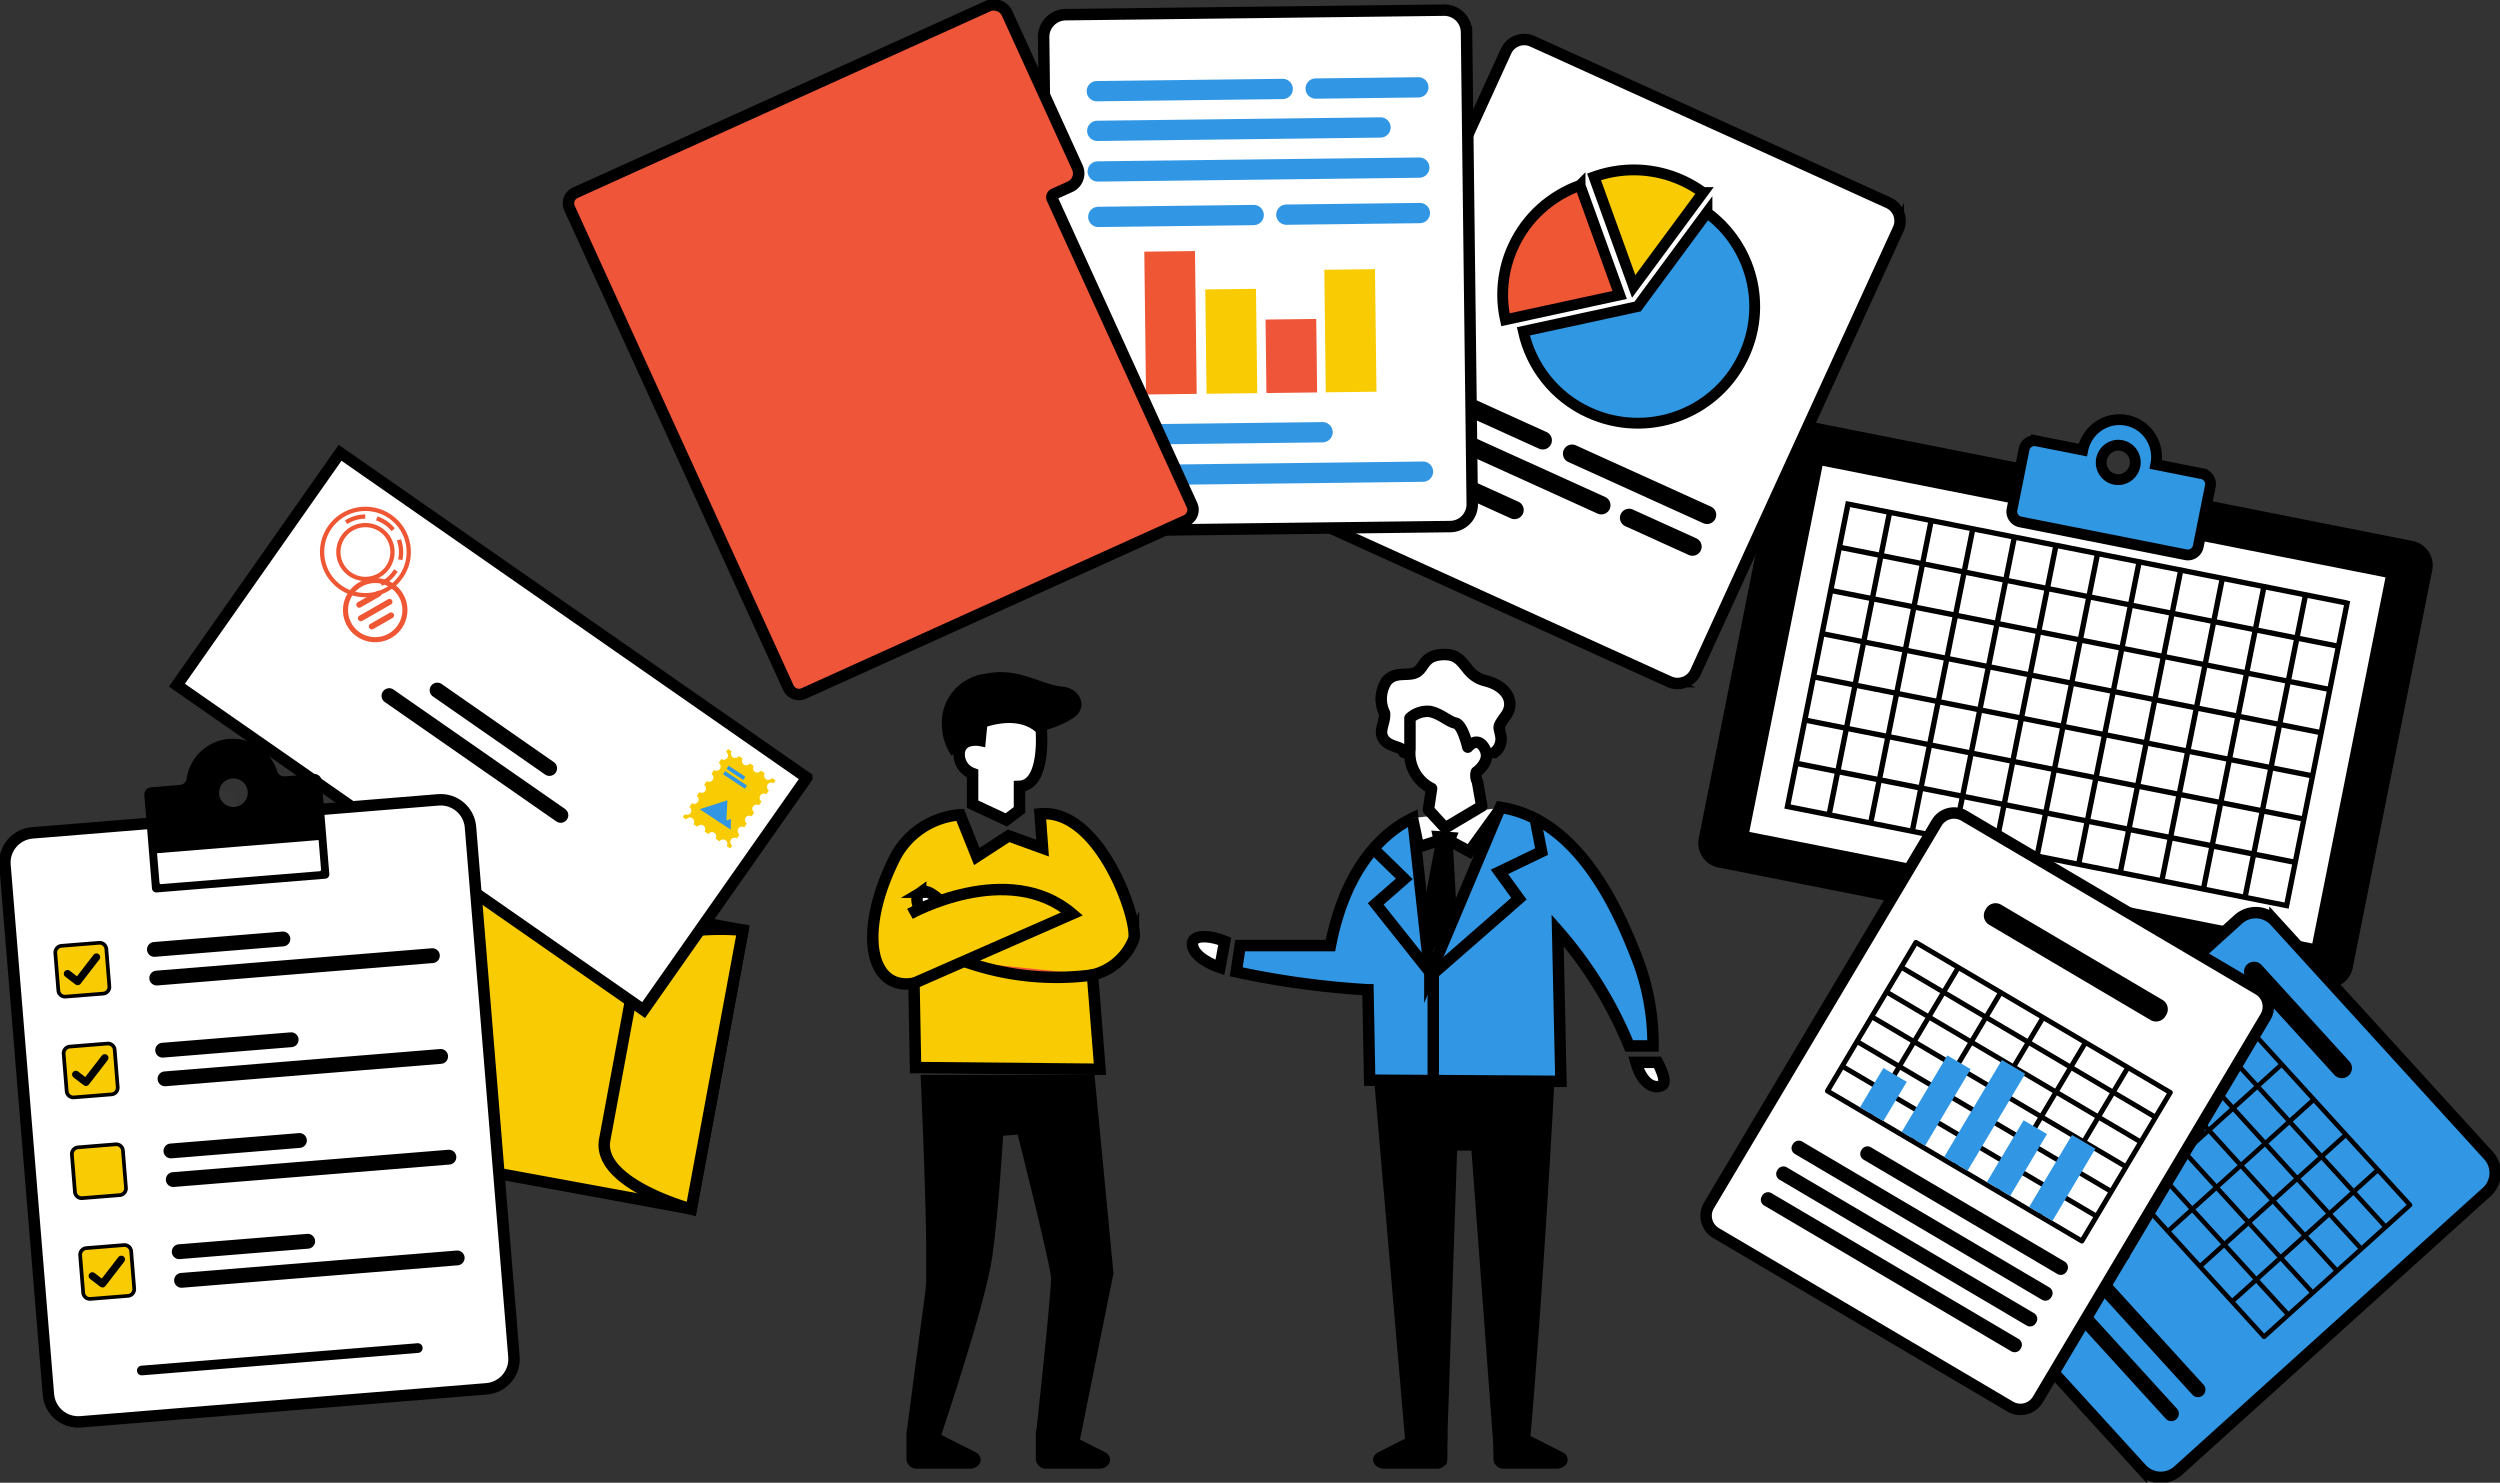 <svg width="435" height="258" viewBox="0 0 435 258" fill="none" xmlns="http://www.w3.org/2000/svg" role="img"><rect x="0" y="0" width="435" height="258" fill="#333333" stroke="none"/><g clip-path="url(#clip0_1901_111889)"><path d="M419.8 94.137L314.524 73.268c-2.35-.466-4.634 1.053-5.101 3.393l-13.839 69.203a4.32 4.32 0 003.408 5.08l105.276 20.868c2.349.466 4.633-1.053 5.101-3.392l13.838-69.204a4.32 4.32 0 00-3.407-5.08z" fill="#000"/><path d="M415.075 100.466l-97.956-19.417-12.738 63.701 97.956 19.417 12.738-63.701z" fill="#fff"/><path d="M408.493 104.492v-.017l-86.852-17.22v.016l-.463-.09-10.705 53.513.916.183 6.321 1.254.916.183 6.321 1.253.916.184 6.32 1.253.917.184 6.32 1.253.917.183 6.32 1.254.917.183 6.32 1.254.917.183 6.32 1.253.917.184 6.32 1.253.917.184 6.32 1.253.917.183 6.32 1.254.916.183 6.321 1.254.916.183 6.321 1.254.916.183 10.706-53.512-.458-.09.013-.025zm-33.92 16.704l-6.32-1.253 1.323-6.609 6.32 1.254-1.323 6.608zm2.24-6.429l6.32 1.253-1.323 6.609-6.321-1.254 1.324-6.608zm-9.477 4.993l-6.32-1.254 1.323-6.608 6.32 1.253-1.323 6.609zm-7.237-1.437l-6.32-1.254 1.323-6.608 6.32 1.253-1.323 6.609zm-7.237-1.437l-6.32-1.254 1.323-6.608 6.32 1.253-1.323 6.609zm-7.237-1.437l-6.32-1.253 1.323-6.609 6.321 1.254-1.324 6.608zm-7.237-1.437l-6.32-1.253 1.323-6.609 6.321 1.254-1.324 6.608zm-.179.908l-1.324 6.609-6.32-1.254 1.323-6.608 6.321 1.253zm.916.184l6.321 1.253-1.324 6.609-6.32-1.254 1.323-6.608zm7.237 1.437l6.32 1.253-1.323 6.609-6.32-1.254 1.323-6.608zm7.237 1.436l6.32 1.254-1.323 6.608-6.32-1.253 1.323-6.609zm7.237 1.437l6.32 1.254-1.323 6.608-6.32-1.253 1.323-6.609zm7.237 1.437l6.32 1.254-1.323 6.608-6.32-1.253 1.323-6.609zm7.237 1.437l6.32 1.253-1.323 6.609-6.321-1.254 1.324-6.608zm7.237 1.437l6.32 1.253-1.323 6.609-6.321-1.254 1.324-6.608zm.179-.908l1.324-6.609 6.32 1.254-1.323 6.608-6.321-1.253zm1.504-7.517l1.323-6.609 6.32 1.254-1.323 6.608-6.32-1.253zm-.917-.183l-6.32-1.254 1.323-6.608 6.32 1.253-1.323 6.609zm-7.237-1.437l-6.32-1.254 1.323-6.608 6.32 1.253-1.323 6.609zm-7.237-1.437l-6.32-1.254 1.323-6.608 6.32 1.253-1.323 6.609zm-7.237-1.437l-6.32-1.253 1.323-6.609 6.32 1.254-1.323 6.608zm-7.237-1.437l-6.32-1.253 1.323-6.609 6.321 1.254-1.324 6.608zm-7.237-1.437l-6.32-1.253 1.323-6.609 6.321 1.254-1.324 6.608zm-7.237-1.436l-6.32-1.254 1.323-6.608 6.321 1.253-1.324 6.609zm-7.236-1.437l-6.321-1.254 1.323-6.608 6.321 1.253-1.323 6.609zm-.18.908l-1.324 6.608-6.32-1.253 1.323-6.609 6.321 1.254zm-1.503 7.517l-1.324 6.608-6.32-1.253 1.323-6.609 6.321 1.254zM329.469 121l-1.324 6.609-6.32-1.254 1.323-6.608 6.321 1.253zm.916.184l6.32 1.253-1.323 6.609-6.32-1.254 1.323-6.608zm7.237 1.436l6.32 1.254-1.323 6.608-6.32-1.253 1.323-6.609zm7.237 1.437l6.32 1.254-1.323 6.608-6.32-1.253 1.323-6.609zm7.237 1.437l6.32 1.254-1.323 6.608-6.32-1.253 1.323-6.609zm7.237 1.437l6.32 1.253-1.323 6.609-6.32-1.254 1.323-6.608zm7.237 1.437l6.32 1.253-1.323 6.609-6.321-1.254 1.324-6.608zm7.237 1.437l6.32 1.253-1.323 6.609-6.321-1.254 1.324-6.608zm7.237 1.436l6.32 1.254-1.323 6.608-6.321-1.253 1.324-6.609zm7.236 1.437l6.321 1.254-1.323 6.608-6.321-1.253 1.323-6.609zm.18-.908l1.324-6.608 6.32 1.253-1.323 6.609-6.321-1.254zm1.503-7.517l1.324-6.608 6.32 1.253-1.323 6.609-6.321-1.254zm1.503-7.516l1.324-6.609 6.32 1.254-1.323 6.608-6.321-1.253zm1.503-7.517l1.324-6.608 6.32 1.253-1.323 6.609-6.321-1.254zm-.916-.183l-6.32-1.254 1.323-6.608 6.32 1.253-1.323 6.609zm-7.237-1.437l-6.32-1.254 1.323-6.608 6.32 1.253-1.323 6.609zm-7.237-1.437l-6.32-1.253 1.323-6.609 6.32 1.254-1.323 6.608zm-7.237-1.437l-6.32-1.253 1.323-6.609 6.32 1.254-1.323 6.608zm-7.237-1.437l-6.32-1.253 1.323-6.609 6.321 1.254-1.324 6.608zm-7.237-1.436l-6.32-1.254 1.323-6.608 6.321 1.253-1.324 6.609zm-7.237-1.437l-6.32-1.254 1.323-6.608 6.321 1.253-1.324 6.609zm-7.236-1.437l-6.321-1.254 1.323-6.608 6.321 1.253-1.323 6.609zm-7.237-1.437l-6.321-1.253 1.323-6.609 6.321 1.254-1.323 6.608zm-7.237-1.437l-6.321-1.253 1.323-6.609 6.321 1.254-1.323 6.608zm-.18.908l-1.323 6.609-6.321-1.254 1.323-6.608 6.321 1.253zm-1.503 7.517l-1.323 6.609-6.321-1.254 1.323-6.608 6.321 1.253zm-1.503 7.517l-1.324 6.608-6.32-1.253 1.323-6.609 6.321 1.254zm-1.503 7.516l-1.324 6.609-6.32-1.254 1.323-6.608 6.321 1.253zm-1.503 7.517l-1.324 6.609-6.32-1.254 1.323-6.608 6.321 1.253zm.916.183l6.321 1.254-1.324 6.608-6.32-1.253 1.323-6.609zm7.237 1.437l6.32 1.254-1.323 6.608-6.32-1.253 1.323-6.609zm7.237 1.437l6.32 1.254-1.323 6.608-6.32-1.253 1.323-6.609zm7.237 1.437l6.32 1.253-1.323 6.609-6.32-1.254 1.323-6.608zm7.237 1.437l6.32 1.253-1.323 6.609-6.32-1.254 1.323-6.608zm7.237 1.437l6.32 1.253-1.323 6.609-6.321-1.254 1.324-6.608zm7.237 1.436l6.32 1.254-1.323 6.608-6.321-1.253 1.324-6.609zm7.237 1.437l6.32 1.254-1.323 6.608-6.321-1.253 1.324-6.609zm7.236 1.437l6.321 1.254-1.323 6.608-6.321-1.253 1.323-6.609zm7.237 1.437l6.321 1.253-1.323 6.609-6.321-1.254 1.323-6.608zm7.237 1.437l6.321 1.253-1.323 6.609-6.321-1.254 1.323-6.608zm.18-.908l1.323-6.609 6.321 1.254-1.323 6.608-6.321-1.253zm1.503-7.517l1.323-6.609 6.321 1.254-1.323 6.608-6.321-1.253zm1.503-7.517l1.324-6.608 6.32 1.253-1.323 6.609-6.321-1.254zm1.503-7.516l1.324-6.609 6.32 1.253-1.323 6.609-6.321-1.253zm1.503-7.517l1.324-6.609 6.32 1.254-1.323 6.608-6.321-1.253zm-88.637 29.316l1.323-6.608 6.321 1.253-1.324 6.609-6.32-1.254zm7.237 1.437l1.323-6.609 6.321 1.254-1.324 6.608-6.32-1.253zm7.237 1.437l1.323-6.609 6.321 1.254-1.324 6.608-6.32-1.253zm7.237 1.437l1.323-6.609 6.32 1.254-1.323 6.608-6.32-1.253zm7.237 1.436l1.323-6.608 6.32 1.253-1.323 6.609-6.32-1.254zm7.237 1.437l1.323-6.608 6.32 1.253-1.323 6.609-6.32-1.254zm7.237 1.437l1.323-6.608 6.32 1.253-1.323 6.609-6.32-1.254zm7.236 1.437l1.324-6.609 6.32 1.254-1.323 6.608-6.321-1.253zm7.237 1.437l1.324-6.609 6.32 1.254-1.323 6.608-6.321-1.253zm7.237 1.437l1.324-6.609 6.32 1.254-1.323 6.608-6.321-1.253zm7.237 1.436l1.324-6.608 6.32 1.253-1.323 6.609-6.321-1.254zm7.237 1.437l1.323-6.608 6.321 1.253-1.323 6.609-6.321-1.254z" fill="#000"/><path d="M383.161 82.424l-8.051-1.595c.711-3.551-1.558-6.992-5.07-7.687-3.511-.695-6.929 1.616-7.639 5.167l-8.051-1.594a1.847 1.847 0 00-2.162 1.462l-2.094 10.463a1.84 1.84 0 001.434 2.174l28.811 5.714a1.847 1.847 0 002.162-1.463l2.094-10.463a1.837 1.837 0 00-1.434-2.174v-.004zm-15.172.976c-1.606-.32-2.642-1.889-2.317-3.513.326-1.624 1.889-2.678 3.49-2.362 1.602.32 2.642 1.889 2.317 3.513-.326 1.624-1.889 2.678-3.49 2.362z" fill="#3097E3" stroke="#000" stroke-width="1.884" stroke-miterlimit="10"/><path d="M328.581 35.276L266.655 7.19a3.479 3.479 0 00-4.6 1.714l-35.249 77.044a3.451 3.451 0 001.721 4.58l61.926 28.086a3.478 3.478 0 004.6-1.713l35.249-77.045a3.451 3.451 0 00-1.721-4.58z" fill="#fff" stroke="#000" stroke-width="1.993" stroke-miterlimit="10"/><path d="M297.012 36.995l-12.067 16.342-19.883 4.315c1.324 6.024 5.358 11.38 11.421 14.138 10.068 4.575 21.874.388 26.747-9.503 4.441-9.018 1.554-19.613-6.214-25.292h-.004z" fill="#3097E3" stroke="#000" stroke-width="1.884" stroke-miterlimit="10"/><path d="M296.318 33.503a20.58 20.58 0 00-3.618-2.115c-5.036-2.285-10.513-2.345-15.335-.614l6.895 19.063 12.063-16.334h-.005z" fill="#F8CB02" stroke="#000" stroke-width="1.884" stroke-miterlimit="10"/><path d="M274.93 32.243c-4.985 1.787-9.271 5.487-11.643 10.668-1.897 4.148-2.253 8.59-1.345 12.726l19.882-4.314-6.898-19.076.004-.004z" fill="#EF5634" stroke="#000" stroke-width="1.884" stroke-miterlimit="10"/><path d="M269.099 75.177L247.37 65.32a1.596 1.596 0 00-2.11.786l-.002.004a1.583 1.583 0 00.789 2.101l21.73 9.855c.8.363 1.745.011 2.11-.786l.001-.004a1.583 1.583 0 00-.789-2.1zm10.196 11.296l-34.449-15.624a1.596 1.596 0 00-2.11.786l-.002.004a1.584 1.584 0 00.79 2.1l34.449 15.624c.8.363 1.745.011 2.11-.786l.002-.004a1.584 1.584 0 00-.79-2.1zm-15.102.825l-22.255-10.094a1.596 1.596 0 00-2.11.786l-.002.004a1.583 1.583 0 00.789 2.1l22.256 10.095a1.596 1.596 0 002.11-.786l.002-.004a1.583 1.583 0 00-.79-2.101zm30.963 6.372l-11.036-5.006a1.595 1.595 0 00-2.11.786l-.002.004a1.583 1.583 0 00.789 2.1l11.036 5.006a1.596 1.596 0 002.11-.786l.002-.004a1.583 1.583 0 00-.789-2.1zm2.535-5.523l-23.487-10.653a1.595 1.595 0 00-2.11.786l-.002.004a1.583 1.583 0 00.789 2.101l23.487 10.652a1.596 1.596 0 002.11-.786l.002-.004a1.583 1.583 0 00-.789-2.1z" fill="#000"/><path d="M251.246 1.766l-65.817.789a3.875 3.875 0 00-3.837 3.913l.993 82.123a3.877 3.877 0 003.931 3.82l65.817-.788a3.876 3.876 0 003.837-3.914l-.994-82.123a3.876 3.876 0 00-3.93-3.82z" fill="#fff" stroke="#000" stroke-width="1.993" stroke-miterlimit="10"/><path d="M207.928 43.682l-8.821.106.301 24.85 8.821-.105-.301-24.85z" fill="#EF5634"/><path d="M218.541 50.256l-8.82.105.219 18.153 8.821-.105-.22-18.153z" fill="#F8CB02"/><path d="M229.026 55.498l-8.821.105.155 12.786 8.82-.106-.154-12.785z" fill="#EF5539"/><path d="M239.248 46.835l-8.82.105.258 21.325 8.82-.106-.258-21.324z" fill="#F8CB02"/><path d="M223.162 13.712l-32.329.388a1.768 1.768 0 00-1.751 1.786 1.77 1.77 0 001.794 1.744l32.328-.388a1.77 1.77 0 001.752-1.786 1.77 1.77 0 00-1.794-1.744zm17.017 6.701l-49.268.591a1.768 1.768 0 00-1.751 1.786 1.77 1.77 0 001.794 1.744l49.268-.59a1.768 1.768 0 001.751-1.787 1.77 1.77 0 00-1.794-1.744zm6.751 6.986l-55.935.67a1.768 1.768 0 00-1.751 1.787 1.77 1.77 0 001.794 1.743l55.935-.67a1.768 1.768 0 001.751-1.786 1.77 1.77 0 00-1.794-1.744z" fill="#3197E4"/><path d="M230.098 73.443l-38.546.463a1.768 1.768 0 00-1.751 1.786 1.769 1.769 0 001.794 1.744l38.545-.463a1.77 1.77 0 001.752-1.786 1.77 1.77 0 00-1.794-1.744zm17.472 6.861l-55.934.67a1.768 1.768 0 00-1.751 1.787 1.769 1.769 0 001.794 1.744l55.934-.67a1.77 1.77 0 001.752-1.787 1.77 1.77 0 00-1.795-1.744z" fill="#3296E3"/><path d="M218.112 35.652l-27.019.324a1.768 1.768 0 00-1.751 1.786 1.769 1.769 0 001.794 1.744l27.019-.324a1.768 1.768 0 001.751-1.786 1.77 1.77 0 00-1.794-1.744zm28.914-.345l-23.212.278a1.77 1.77 0 00-1.752 1.786 1.77 1.77 0 001.794 1.744l23.213-.278a1.768 1.768 0 001.751-1.786 1.77 1.77 0 00-1.794-1.744zm-.262-21.875l-17.847.214a1.768 1.768 0 00-1.751 1.786 1.77 1.77 0 001.794 1.744l17.847-.214a1.768 1.768 0 001.751-1.787 1.77 1.77 0 00-1.794-1.743z" fill="#3197E4"/><path d="M175.242 2.344l12.222 26.784a2.54 2.54 0 01-1.268 3.368l-2.805 1.266a.61.61 0 00-.308.819l24.323 53.299a2.027 2.027 0 01-1.011 2.681l-66.528 30.101a2.046 2.046 0 01-2.698-1.01l-.098-.213-20.576-45.088-17.4-38.129a2.029 2.029 0 011.011-2.686l58.046-26.255 8.487-3.837 5.225-2.366a2.552 2.552 0 013.378 1.262v.004z" fill="#EE5539" stroke="#000" stroke-width="1.993" stroke-miterlimit="10"/><path d="M432.997 201.06l-37.156-40.785a4.528 4.528 0 00-6.375-.31l-53.689 48.487a4.48 4.48 0 00-.311 6.348l37.157 40.785a4.527 4.527 0 006.375.31l53.689-48.487a4.48 4.48 0 00.31-6.348z" fill="#3197E4" stroke="#000" stroke-width="1.993" stroke-miterlimit="10"/><path d="M419.636 209.405l-11.151-12.241-22.302-24.481a.406.406 0 00-.569-.026l-4.231 3.82-4.231 3.82-16.928 15.285a.402.402 0 00-.025.567l5.575 6.119 5.575 6.122 5.576 6.118 5.575 6.119 11.151 12.24a.41.41 0 00.57.03l8.466-7.645 16.927-15.284a.401.401 0 00.026-.567l-.004.004zm-8.736 7.346l-5.036-5.526 3.636-3.283 5.036 5.526-3.636 3.283zm-4.231 3.82l-5.036-5.525 3.636-3.283 5.036 5.525-3.636 3.283zm-4.231 3.82l-5.036-5.525 3.636-3.283 5.036 5.525-3.636 3.283zm-4.23 3.82l-5.036-5.525 3.635-3.283 5.036 5.525-3.635 3.283zm-14.843-7.823l3.636-3.283 5.036 5.525-3.636 3.283-5.036-5.525zm-5.575-6.123l3.636-3.283 5.035 5.526-3.635 3.283-5.036-5.526zm-5.576-6.118l3.636-3.283 5.036 5.526-3.636 3.283-5.036-5.526zm-5.575-6.122l3.636-3.283 5.036 5.525-3.636 3.283-5.036-5.525zm2.291-13.226l5.036 5.526-3.636 3.283-5.036-5.526 3.636-3.283zm4.231-3.82l5.036 5.525-3.636 3.283-5.036-5.525 3.636-3.283zm4.231-3.82l5.036 5.525-3.636 3.283-5.036-5.525 3.636-3.283zm4.23-3.82l5.036 5.525-3.635 3.283-5.036-5.526 3.635-3.282zm14.843 7.823l-3.636 3.283-5.036-5.525 3.636-3.283 5.036 5.525zm5.575 6.118l-3.636 3.283-5.035-5.525 3.635-3.283 5.036 5.525zm5.576 6.123l-3.636 3.283-5.036-5.526 3.636-3.283 5.036 5.526zm-14.042 1.522l-3.635 3.283-5.036-5.526 3.635-3.283 5.036 5.526zm-4.436-6.067l3.635-3.283 5.036 5.526-3.635 3.282-5.036-5.525zm-4.775 3.227l-5.036-5.525 3.636-3.283 5.036 5.525-3.636 3.283zm-.595.538l-3.636 3.283-5.036-5.526 3.636-3.283 5.036 5.526zm.539.592l5.036 5.526-3.635 3.283-5.036-5.526 3.635-3.283zm.801 9.35l-3.635 3.283-5.036-5.525 3.635-3.283 5.036 5.525zm.54.593l5.036 5.525-3.636 3.283-5.036-5.525 3.636-3.283zm.595-.537l3.636-3.283 5.035 5.525-3.635 3.283-5.036-5.525zm9.211 2.839l5.036 5.526-3.636 3.283-5.036-5.526 3.636-3.283zm.595-.537l3.636-3.283 5.036 5.526-3.636 3.283-5.036-5.526zm-.539-.593l-5.036-5.525 3.635-3.283 5.036 5.525-3.635 3.283zm-.801-9.35l3.636-3.283 5.035 5.526-3.635 3.283-5.036-5.526zm-2.479-9.998l-3.636 3.283-5.036-5.525 3.636-3.283 5.036 5.525zm-17.729 5.939l5.036 5.526-3.636 3.283-5.035-5.526 3.635-3.283zm13.091 21.647l3.635-3.283 5.036 5.525-3.635 3.283-5.036-5.525zm17.728-5.94l-5.036-5.525 3.636-3.283 5.036 5.526-3.636 3.282zm-.801-9.35l3.636-3.282 5.036 5.525-3.636 3.283-5.036-5.526zm-18.666-27.764l5.036 5.526-3.635 3.283-5.036-5.526 3.635-3.283zm-21.158 19.109l5.036 5.526-3.636 3.283-5.036-5.526 3.636-3.283zm29.273 39.413l-5.036-5.526 3.636-3.283 5.036 5.526-3.636 3.283zm21.159-19.109l-5.036-5.526 3.635-3.283 5.036 5.526-3.635 3.283zm-6.344-28.256l-15.269-16.76a1.764 1.764 0 00-2.486-.12 1.747 1.747 0 00-.121 2.475l15.269 16.759a1.765 1.765 0 002.486.121c.72-.65.774-1.759.121-2.475zm-38.471 32.637l-14.526-15.944a1.31 1.31 0 00-1.845-.09l-.003.003a1.296 1.296 0 00-.09 1.837l14.526 15.944a1.31 1.31 0 001.845.09l.003-.003a1.297 1.297 0 00.09-1.837zm13.098 23.621l-32.24-35.389a1.308 1.308 0 00-1.844-.089l-.004.003a1.297 1.297 0 00-.09 1.837l32.24 35.388a1.31 1.31 0 001.845.089l.003-.003a1.294 1.294 0 00.09-1.836zm-4.629 4.172l-32.239-35.388a1.31 1.31 0 00-1.845-.089l-.004.003a1.295 1.295 0 00-.089 1.836l32.239 35.389a1.31 1.31 0 001.845.089l.003-.003a1.296 1.296 0 00.09-1.837z" fill="#000"/><path d="M392.974 172.153l-51.186-30.199a3.52 3.52 0 00-4.811 1.226l-39.624 66.576a3.488 3.488 0 001.231 4.79l51.185 30.199a3.52 3.52 0 004.811-1.225l39.624-66.577a3.488 3.488 0 00-1.23-4.79z" fill="#fff" stroke="#000" stroke-width="1.993" stroke-miterlimit="10"/><path d="M376.268 173.984l-28.072-16.562a1.9 1.9 0 00-2.599.662l-.146.246a1.884 1.884 0 00.665 2.587l28.072 16.563a1.902 1.902 0 002.599-.662l.146-.246a1.884 1.884 0 00-.665-2.588zm1.581 15.734l-44.261-26.111a.438.438 0 00-.6.154l-15.381 25.846a.433.433 0 00.154.597l44.261 26.11a.437.437 0 00.599-.154l15.382-25.846a.432.432 0 00-.154-.596zm-22.82 3.999l-6.625-3.91 2.12-3.56 6.625 3.91-2.12 3.56zm2.869-3.117l6.625 3.91-2.12 3.56-6.625-3.91 2.12-3.56zm-6.933-5.099l2.12-3.56 6.624 3.91-2.119 3.56-6.625-3.91zm-.749-.443l-6.625-3.91 2.12-3.56 6.625 3.909-2.12 3.561zm-.446.746l-2.119 3.56-6.625-3.91 2.12-3.56 6.624 3.91zm-9.493-.793l-6.625-3.91 2.12-3.56 6.625 3.91-2.12 3.56zm-7.378-4.353l-6.625-3.91 2.12-3.56 6.624 3.909-2.119 3.561zm-.446.746l-2.119 3.56-6.625-3.91 2.12-3.56 6.624 3.91zm.75.443l6.624 3.91-2.12 3.56-6.624-3.91 2.12-3.56zm7.378 4.353l6.624 3.91-2.119 3.56-6.625-3.91 2.12-3.56zm4.064 8.216l-2.12 3.56-6.625-3.91 2.12-3.56 6.625 3.91zm.749.443l6.625 3.91-2.12 3.56-6.625-3.909 2.12-3.561zm.445-.746l2.12-3.56 6.625 3.91-2.12 3.56-6.625-3.91zm9.494.793l6.625 3.91-2.12 3.56-6.625-3.91 2.12-3.56zm7.378 4.353l6.625 3.91-2.12 3.56-6.624-3.909 2.119-3.561zm.446-.746l2.119-3.56 6.625 3.91-2.12 3.56-6.624-3.91zm2.565-4.306l2.119-3.56 6.625 3.91-2.12 3.56-6.624-3.91zm-.75-.443l-6.624-3.91 2.119-3.56 6.625 3.91-2.12 3.56zm-4.063-8.216l2.119-3.56 6.625 3.909-2.12 3.561-6.624-3.91zm-.75-.444l-6.624-3.909 2.119-3.56 6.625 3.909-2.12 3.56zm-7.378-4.353l-6.625-3.909 2.12-3.56 6.625 3.909-2.12 3.56zm-7.378-4.353l-6.625-3.909 2.12-3.561 6.624 3.91-2.119 3.56zm-.446.746l-2.119 3.56-6.625-3.909 2.12-3.56 6.624 3.909zm-9.493-.793l-6.625-3.909 2.12-3.56 6.624 3.909-2.119 3.56zm-12.2 5.453l6.624 3.91-2.12 3.56-6.624-3.91 2.12-3.56zm7.378 4.354l6.624 3.909-2.119 3.56-6.625-3.909 2.12-3.56zm4.064 8.215l-2.12 3.56-6.625-3.909 2.12-3.56 6.625 3.909zm.749.444l6.625 3.91-2.12 3.56-6.625-3.91 2.12-3.56zm7.378 4.353l6.625 3.91-2.12 3.56-6.624-3.91 2.119-3.56zm7.379 4.353l6.624 3.91-2.12 3.56-6.624-3.91 2.12-3.56zm.445-.746l2.12-3.56 6.624 3.91-2.12 3.56-6.624-3.91zm9.494.793l6.624 3.91-2.12 3.56-6.624-3.91 2.12-3.56zm14.76-9.764l-6.624-3.909 2.119-3.56 6.625 3.909-2.12 3.56zm-34.763-25.317l-2.119 3.56-6.625-3.909 2.12-3.56 6.624 3.909zm-19.445 17.63l6.624 3.91-2.119 3.56-6.625-3.91 2.12-3.56zm34.763 25.317l2.12-3.56 6.624 3.91-2.12 3.56-6.624-3.91z" fill="#000"/><path d="M331.774 188.237l-4.067-2.399-4.069 6.837 4.067 2.4 4.069-6.838zm11.121-2.2l-4.067-2.399-7.926 13.318 4.067 2.4 7.926-13.319zm9.498.802l-4.067-2.4-10.042 16.873 4.067 2.4 10.042-16.873zm3.785 10.487l-4.067-2.399-6.405 10.761 4.067 2.4 6.405-10.762zm8.418 2.553l-4.067-2.4-7.468 12.549 4.067 2.399 7.468-12.548z" fill="#3197E4"/><path d="M359.253 219.521l-33.716-19.892a1.171 1.171 0 00-1.602.408l-.087.146a1.161 1.161 0 00.41 1.595l33.715 19.892a1.172 1.172 0 001.602-.408l.087-.147a1.16 1.16 0 00-.409-1.594zm-2.674 4.485l-42.999-25.37a1.173 1.173 0 00-1.602.408l-.087.147a1.161 1.161 0 00.41 1.595l42.999 25.369a1.172 1.172 0 001.602-.408l.087-.146a1.161 1.161 0 00-.41-1.595zm-2.668 4.483l-42.999-25.369a1.172 1.172 0 00-1.602.408l-.087.146a1.161 1.161 0 00.41 1.595l42.999 25.37a1.173 1.173 0 001.602-.408l.087-.147a1.161 1.161 0 00-.41-1.595zm-2.673 4.489l-43-25.37a1.172 1.172 0 00-1.602.408l-.087.147a1.16 1.16 0 00.41 1.594l42.999 25.37a1.172 1.172 0 001.602-.408l.087-.147a1.16 1.16 0 00-.409-1.594z" fill="#000"/><path d="M31.822 143.935l-8.996 48.514 97.444 17.912 8.995-48.514-97.443-17.912z" fill="#F8CB02" stroke="#000" stroke-width="1.993" stroke-miterlimit="10"/><path d="M129.27 161.861l-8.997 48.511s-16.465-4.417-15.048-12.066l2.831-15.263 1.494-8.05 1.336-7.209c.724-3.906 5.494-5.368 9.995-5.863l.608-.064a45.57 45.57 0 017.781 0v.004z" fill="#F8CB02" stroke="#000" stroke-width="1.993" stroke-miterlimit="10"/><path d="M140.382 135.32l-81.21-56.532L30.78 119.22l81.21 56.532 28.392-40.432z" fill="#fff" stroke="#000" stroke-width="1.993" stroke-miterlimit="10"/><path d="M59.045 102.51c-3.58-2.49-4.454-7.419-1.953-10.979 2.5-3.564 7.451-4.434 11.027-1.944 3.58 2.49 4.453 7.418 1.953 10.979-2.501 3.564-7.452 4.434-11.027 1.944zm8.65-12.314c-3.242-2.255-7.721-1.466-9.99 1.761-2.266 3.228-1.474 7.688 1.768 9.947 3.242 2.256 7.72 1.467 9.99-1.761 2.266-3.227 1.474-7.687-1.768-9.947z" fill="#EF5634"/><path d="M60.674 100.196a5.049 5.049 0 01-1.25-7.043c1.605-2.285 4.779-2.844 7.074-1.245a5.049 5.049 0 011.25 7.043c-1.606 2.286-4.779 2.844-7.074 1.245zm5.396-7.678c-1.957-1.365-4.668-.887-6.034 1.061a4.307 4.307 0 001.066 6.008 4.35 4.35 0 006.034-1.062 4.307 4.307 0 00-1.066-6.007zm.41 9.417l-.364-.648.326-.184a5.768 5.768 0 001.918-1.73l.227-.325.612.427-.227.324a6.532 6.532 0 01-2.162 1.953l-.326.183h-.004zM60.4 91.186l-.369-.648.326-.183a6.652 6.652 0 012.8-.831l.373-.026.047.742-.373.026a5.85 5.85 0 00-2.483.737l-.326.183h.005zm8.88 6.144l.06-.366a5.802 5.802 0 00-.17-2.571l-.108-.354.716-.213.107.353c.282.938.346 1.94.197 2.904l-.06.367-.737-.115-.004-.005zm-3.862-6.796l.279-.69.346.14a6.696 6.696 0 012.399 1.658l.252.273-.552.504-.253-.273a5.87 5.87 0 00-2.128-1.47l-.347-.142h.004z" fill="#EF5634"/><path d="M127.197 146.091a.752.752 0 011.036-.209l.45-.678a.745.745 0 11.826-1.241l.45-.678a.744.744 0 01-.21-1.031.752.752 0 011.036-.209l.45-.678a.745.745 0 11.826-1.241l.45-.678a.745.745 0 11.826-1.24l.45-.678a.745.745 0 11.826-1.241l.339-.507-.625-.414a.753.753 0 01-1.037.209.746.746 0 01-.21-1.032l-.68-.448a.752.752 0 01-1.037.209.745.745 0 01-.21-1.031l-.68-.448a.753.753 0 01-1.037.209.746.746 0 01-.21-1.032l-.68-.448a.753.753 0 01-1.037.209.745.745 0 01-.21-1.031l-.621-.41-.338.508c.343.226.437.69.21 1.031a.752.752 0 01-1.036.209l-.45.678a.745.745 0 11-.826 1.241l-.45.678a.745.745 0 11-.826 1.24l-.45.678a.746.746 0 01.21 1.032.753.753 0 01-1.037.209l-.449.678a.746.746 0 01.21 1.032.753.753 0 01-1.037.209l-.449.678c.342.226.436.69.21 1.031a.753.753 0 01-1.037.209l-.338.508.621.409a.752.752 0 011.036-.209.745.745 0 01.21 1.032l.681.448a.751.751 0 011.036-.209c.343.226.437.69.21 1.031l.681.448a.752.752 0 011.036-.209.745.745 0 01.21 1.032l.681.448a.752.752 0 011.036-.209c.343.226.437.69.21 1.031l.625.414.338-.507a.745.745 0 01-.209-1.032z" fill="#F8CB02"/><path d="M129.691 135.156l-2.902-1.915-.371.558 2.902 1.915.371-.558zm.293 1.525l-3.812-2.515-.371.558 3.812 2.515.371-.558zm-8.238 4.118l4.822-1.556-.18 3.505.805-.243-.051 1.854-5.396-3.56z" fill="#3197E4"/><path d="M96.36 132.601L76.853 119.02a1.332 1.332 0 00-1.849.326 1.317 1.317 0 00.327 1.84l19.51 13.581a1.33 1.33 0 001.848-.326 1.317 1.317 0 00-.327-1.84zm1.956 8.16L68.48 119.99a1.33 1.33 0 00-1.849.326 1.317 1.317 0 00.327 1.84l29.838 20.771c.6.418 1.428.272 1.849-.326a1.317 1.317 0 00-.328-1.84z" fill="#000"/><path d="M69.425 102.385c.27.294.514.623.72.985a5.517 5.517 0 01.556 4.238 5.563 5.563 0 01-2.616 3.39 5.584 5.584 0 01-4.257.554 5.577 5.577 0 01-1.34-10.233 5.642 5.642 0 016.941 1.07l-.004-.004zm-7.622 6.954a4.694 4.694 0 002.252 1.36 4.713 4.713 0 003.588-.465 4.69 4.69 0 002.206-2.852 4.657 4.657 0 00-.467-3.573c-1.297-2.247-4.197-3.023-6.453-1.731a4.704 4.704 0 00-1.127 7.261z" fill="#EF5634"/><path d="M62.347 107.831l.002.004a.515.515 0 00.702.188l4.984-2.857a.51.51 0 00.189-.699l-.002-.003a.515.515 0 00-.702-.188l-4.984 2.857a.51.51 0 00-.19.698zm-.279-2.345l.002.003a.515.515 0 00.702.188l3.358-1.925a.51.51 0 00.189-.698l-.002-.004a.515.515 0 00-.702-.188l-3.358 1.925a.51.51 0 00-.19.699zm2.179 3.77l.002.004a.515.515 0 00.702.188l3.359-1.925a.51.51 0 00.189-.699l-.002-.004a.515.515 0 00-.702-.188l-3.359 1.925a.51.51 0 00-.189.699z" fill="#EF5634"/><path d="M244.302 130.938c-.231-1.143-2.475-.823-3.507-2.281-1.032-1.458.252-2.806.115-4.567a5.613 5.613 0 01.321-5.521c1.512-1.893 3.76-.797 5.225-1.599 1.464-.801 1.19-3.082 4.929-3.082 3.738 0 3.233 3.607 7.082 4.566 3.85.959 5.182 3.79 3.576 6.024-1.606 2.239-1.191 1.825-.964 3.288a2.974 2.974 0 01-1.079 3.193" fill="#fff"/><path d="M244.302 130.938c-.231-1.143-2.475-.823-3.507-2.281-1.032-1.458.252-2.806.115-4.567a5.613 5.613 0 01.321-5.521c1.512-1.893 3.76-.797 5.225-1.599 1.464-.801 1.19-3.082 4.929-3.082 3.738 0 3.233 3.607 7.082 4.566 3.85.959 5.182 3.79 3.576 6.024-1.606 2.239-1.191 1.825-.964 3.288a2.974 2.974 0 01-1.079 3.193" stroke="#000" stroke-width="1.993" stroke-linecap="round" stroke-linejoin="round"/><path d="M248.796 169.6l12.265-29.121c13.386 1.987 20.31 17.46 23.496 25.539a41.459 41.459 0 013.07 15.976h-4.149a71.709 71.709 0 00-12.448-20.107l.573 26.268-33.281-.205-.3-15.724a151.56 151.56 0 01-22.922-3.125l.689-4.566h15.703c2.865-14.812 10.316-20.265 14.328-22.184l2.981 27.249h-.005z" fill="#3196E4" stroke="#000" stroke-width="1.993" stroke-miterlimit="10"/><path d="M245.773 142.352l1.054 5.043 4.608-1.53 4.239 2.306 5.477-7.602" fill="#fff"/><path d="M245.773 142.352l1.054 5.043 4.608-1.53 4.239 2.306 5.477-7.602" stroke="#000" stroke-width="1.993" stroke-miterlimit="10"/><path d="M248.841 123.795c1.927.435 3.165 1.757 4.423 2.03 1.259.273 2.133 4.178 2.133 4.178s1.627-2.055 2.912.205c1.285 2.259-1.422 4.131-1.422 4.131a2.282 2.282 0 00.184 1.667l.758 4.268-6.372 3.79-2.912-3.172.549-3.696a6.841 6.841 0 01-3.76-6.848v-5.384a4.445 4.445 0 013.507-1.164v-.005z" fill="#fff" stroke="#000" stroke-width="1.993" stroke-linecap="round" stroke-linejoin="round"/><path d="M253.792 144.86l-.963 2.353.621 11.409-4.334 7.236-1.811-5.978 2.363-12.552-.62-2.809 4.744.341zm6.303 109.913l5.982-2.281c2.386-26.541 4.355-63.63 4.355-63.63h-31.243l5.614 65.318 6.878.661 1.858-54.638h2.497l4.055 54.57h.004z" fill="#000"/><path d="M207.557 164.788c.664 2.259 4.698 3.56 4.698 3.56l.848-4.566c-2.796-1.143-6.214-1.254-5.546 1.006z" fill="#fff" stroke="#000" stroke-width="1.993" stroke-miterlimit="10"/><path d="M267.021 141.921l1.212 6.255-7.331 3.534 3.391 4.656-15.129 13.217-9.789-12.305 4.976-4.357-5.134-4.997m10.172 21.948v18.261" stroke="#000" stroke-width="1.993" stroke-miterlimit="10"/><path d="M289.303 188.771c.87-.686-.895-3.926-.895-3.926h-3.76c1.285 4.498 3.782 4.609 4.655 3.926z" fill="#fff" stroke="#000" stroke-width="1.993" stroke-miterlimit="10"/><path d="M262.822 248.108l9.031 4.566c1.649.823.938 2.874-1.032 2.874h-9.009a1.787 1.787 0 01-1.949-1.552v-4.567c0-1.211 1.675-1.961 2.959-1.321zm-13.958 0l-9.01 4.566c-1.674.823-.938 2.874 1.011 2.874h9.031a1.787 1.787 0 001.948-1.552v-4.567c0-1.211-1.674-1.961-2.98-1.321zm-82.495-117.192a8.635 8.635 0 01-1.443-4.221 5.21 5.21 0 00-.013-.124c-.449-4.174 2.587-7.917 6.775-8.365 5.477-1.142 8.915 1.872 13.228 2.281 1.901.184 3.275 2.307 1.284 3.607a15.399 15.399 0 01-6.119 2.281" fill="#000"/><path d="M166.369 130.916a8.635 8.635 0 01-1.443-4.221 5.21 5.21 0 00-.013-.124c-.449-4.174 2.587-7.917 6.775-8.365 5.477-1.142 8.915 1.872 13.228 2.281 1.901.184 3.275 2.307 1.284 3.607a15.399 15.399 0 01-6.119 2.281" stroke="#000" stroke-width="1.993" stroke-miterlimit="10"/><path d="M170.837 125.711l-.3 3.125s-3.07-.592-3.597 1.851a3.537 3.537 0 002.291 3.901v5.342l5.867 2.737 2.291-1.735v-4.11c4.697-.184 3.781-9.951 3.781-9.951-3.897-3.812-10.337-1.164-10.337-1.164l.004.004z" fill="#fff" stroke="#000" stroke-width="1.993" stroke-miterlimit="10"/><path d="M197.221 163.55a10.32 10.32 0 01-7.13 6.093l1.306 16.411-32.091-.299-.274-14.675c-7.793 1.394-9.789-9.15-3.207-22.047a13.964 13.964 0 0111.232-7.257l2.912 7.257 5.545-3.607 5.893 2.145-.437-5.957c10.637-1.049 17.42 19.31 16.251 21.932v.004z" fill="#F8CB02" stroke="#000" stroke-width="1.993" stroke-miterlimit="10"/><path d="M193.74 221.589l-6.214 30.809-7.288-2.58s2.749-25.197 2.638-27.525c-.112-2.328-5.799-24.878-5.799-24.878l-2.543.204s-.711 12.621-1.859 20.93c-1.147 8.31-9.031 31.542-9.031 31.542l-5.914-.661c3.876-29.874 3.418-23.552 3.418-29.874.137-8.489-.964-32.544-.964-32.544h30.258l3.302 34.577h-.004z" fill="#000"/><path d="M160.204 155.244c1.422-.891 4.171 2.281 4.171 2.281l-3.207 2.281s-2.865-3.262-.964-4.566v.004z" fill="#fff" stroke="#000" stroke-width="1.993" stroke-miterlimit="10"/><path d="M183.217 248.108l9.031 4.566c1.649.823.916 2.874-1.032 2.874h-9.031a1.787 1.787 0 01-1.949-1.552v-4.567c0-1.211 1.675-1.961 2.981-1.321zm-22.529 0l9.031 4.566c1.648.823.938 2.874-1.011 2.874h-9.031a1.785 1.785 0 01-1.948-1.552v-4.567c0-1.211 1.674-1.961 2.959-1.321z" fill="#000"/><path d="M168.02 167.362a47.83 47.83 0 0022.117 2.281l-22.117-2.281z" fill="#F05634"/><path d="M168.02 167.362a47.83 47.83 0 0022.117 2.281" stroke="#000" stroke-width="1.993" stroke-miterlimit="10"/><path d="M158.328 159.011s17.03-9.517 28.216 0l-27.505 12.074" fill="#F8CB02"/><path d="M158.328 159.011s17.03-9.517 28.216 0l-27.505 12.074" stroke="#000" stroke-width="1.993" stroke-miterlimit="10"/><path d="M38.392 137.517a2.492 2.492 0 012.69 2.273 2.487 2.487 0 01-2.283 2.677 2.491 2.491 0 01-2.69-2.272 2.488 2.488 0 012.283-2.678z" fill="#3D3D3D" opacity=".2"/><path d="M76.254 139.176L5.627 144.92c-2.864.233-4.996 2.733-4.762 5.585l7.56 92.153c.235 2.851 2.746 4.974 5.61 4.741l70.627-5.744c2.864-.233 4.996-2.734 4.762-5.585l-7.561-92.153c-.234-2.851-2.745-4.974-5.61-4.741z" fill="#fff" stroke="#000" stroke-width="1.993" stroke-miterlimit="10"/><path d="M19.35 171.6l-.527-6.502a1.499 1.499 0 00-1.614-1.368l-6.53.524a1.499 1.499 0 00-1.375 1.608l.527 6.502a1.501 1.501 0 001.614 1.368l6.53-.524a1.497 1.497 0 001.375-1.608z" fill="#000"/><path d="M17.922 172.571l-6.53.525a.852.852 0 01-.921-.781l-.527-6.502a.855.855 0 01.784-.92l6.53-.525a.857.857 0 01.925.78l.527 6.502a.85.85 0 01-.784.917l-.004.004z" fill="#F8CB02"/><path d="M13.6 171.418a.66.66 0 01-.48-.128l-1.765-1.352a.646.646 0 01-.12-.903.654.654 0 01.908-.12l1.25.959 2.878-3.726a.654.654 0 01.908-.119.647.647 0 01.12.904l-3.272 4.238a.647.647 0 01-.428.247zm35.515-9.322l-22.348 1.818a1.29 1.29 0 00-1.183 1.388v.004a1.292 1.292 0 001.394 1.179l22.348-1.818a1.29 1.29 0 001.183-1.388v-.004a1.292 1.292 0 00-1.394-1.179zm26.01 2.902l-47.951 3.9a1.29 1.29 0 00-1.184 1.388v.005a1.292 1.292 0 001.395 1.178l47.95-3.9a1.29 1.29 0 001.184-1.388v-.004a1.292 1.292 0 00-1.394-1.179zM20.8 189.133l-.527-6.502a1.499 1.499 0 00-1.615-1.369l-6.53.524a1.5 1.5 0 00-1.375 1.608l.527 6.502a1.5 1.5 0 001.614 1.368l6.53-.524a1.496 1.496 0 001.375-1.607z" fill="#000"/><path d="M19.375 190.103l-6.53.525a.85.85 0 01-.92-.78l-.528-6.502a.856.856 0 01.784-.921l6.53-.525a.858.858 0 01.925.781l.527 6.502a.849.849 0 01-.784.916l-.004.004z" fill="#F8CB02"/><path d="M15.043 188.95a.66.66 0 01-.48-.128l-1.764-1.351a.648.648 0 01-.12-.904.654.654 0 01.907-.12l1.251.96 2.878-3.727a.654.654 0 01.907-.119.647.647 0 01.12.904l-3.271 4.238a.643.643 0 01-.428.247zm35.509-9.32l-22.347 1.818a1.29 1.29 0 00-1.184 1.388v.004a1.292 1.292 0 001.395 1.179l22.347-1.818a1.29 1.29 0 001.184-1.388v-.004a1.292 1.292 0 00-1.395-1.179zm26.01 2.902l-47.95 3.9a1.29 1.29 0 00-1.184 1.388v.005a1.292 1.292 0 001.394 1.178l47.951-3.9a1.29 1.29 0 001.184-1.388v-.004a1.292 1.292 0 00-1.395-1.179zm-54.327 24.132l-.527-6.502a1.499 1.499 0 00-1.614-1.369l-6.53.525a1.498 1.498 0 00-1.375 1.607l.527 6.502a1.501 1.501 0 001.614 1.369l6.53-.525a1.496 1.496 0 001.375-1.607z" fill="#000"/><path d="M20.81 207.63l-6.53.524a.85.85 0 01-.92-.78l-.527-6.502a.856.856 0 01.784-.921l6.53-.524a.856.856 0 01.925.78l.527 6.502a.85.85 0 01-.784.917l-.004.004z" fill="#F8CB02"/><path d="M51.99 197.161l-22.348 1.817a1.29 1.29 0 00-1.183 1.388v.005a1.292 1.292 0 001.394 1.178l22.348-1.817a1.29 1.29 0 001.183-1.389v-.004a1.29 1.29 0 00-1.394-1.178zM78 200.06l-47.951 3.9a1.289 1.289 0 00-1.184 1.388v.004a1.292 1.292 0 001.395 1.179l47.95-3.9a1.29 1.29 0 001.184-1.389v-.004A1.291 1.291 0 0078 200.06zm-54.328 24.135l-.526-6.502a1.497 1.497 0 00-1.615-1.368l-6.53.524a1.498 1.498 0 00-1.375 1.607l.527 6.502a1.501 1.501 0 001.614 1.369l6.53-.525a1.495 1.495 0 001.375-1.607z" fill="#000"/><path d="M22.246 225.167l-6.53.524a.85.85 0 01-.92-.78l-.527-6.502a.856.856 0 01.783-.921l6.53-.524a.856.856 0 01.925.78l.527 6.502a.85.85 0 01-.783.917l-.005.004z" fill="#F8CB02"/><path d="M17.921 224.013a.664.664 0 01-.48-.128l-1.763-1.352a.647.647 0 01-.12-.904.654.654 0 01.907-.119l1.25.959 2.878-3.726a.654.654 0 01.908-.12.647.647 0 01.12.904l-3.271 4.238a.648.648 0 01-.429.248zm35.51-9.318l-22.347 1.817a1.29 1.29 0 00-1.184 1.389v.004a1.29 1.29 0 001.395 1.178l22.347-1.817a1.29 1.29 0 001.184-1.388v-.005a1.292 1.292 0 00-1.395-1.178zm26.01 2.899l-47.95 3.9a1.289 1.289 0 00-1.184 1.388v.004a1.292 1.292 0 001.394 1.179l47.951-3.9a1.29 1.29 0 001.184-1.388v-.005a1.292 1.292 0 00-1.395-1.178zm-6.82 16.13l-48.006 3.905a.843.843 0 00-.777.908.846.846 0 00.914.77l48.007-3.904a.845.845 0 00.776-.908.846.846 0 00-.914-.771zm-23.343-98.637a1.292 1.292 0 01-1.053-.891 8.091 8.091 0 00-8.385-5.623 8.08 8.08 0 00-7.357 6.907 1.283 1.283 0 01-1.165 1.1l-5.031.409a1.276 1.276 0 00-1.174 1.373l.604 7.35.129 1.59.548 6.677.051.614a.758.758 0 00.818.691l.617-.051 28.113-2.29.616-.051a.756.756 0 00.694-.814l-.052-.614-.548-6.677-.128-1.59-.604-7.351a1.28 1.28 0 00-1.383-1.168l-5.032.409a1.138 1.138 0 01-.274-.008m-8.872.379a2.492 2.492 0 012.689 2.273 2.487 2.487 0 01-2.283 2.677 2.491 2.491 0 01-2.689-2.272 2.49 2.49 0 012.282-2.678zm15.21 16.134l-27.582 2.246a.267.267 0 01-.287-.238l-.424-5.142 28.113-2.29.424 5.142a.267.267 0 01-.24.286l-.004-.004z" fill="#000"/></g><defs><clipPath id="clip0_1901_111889"><path fill="#fff" d="M0 0h435v257.92H0z"/></clipPath></defs></svg>